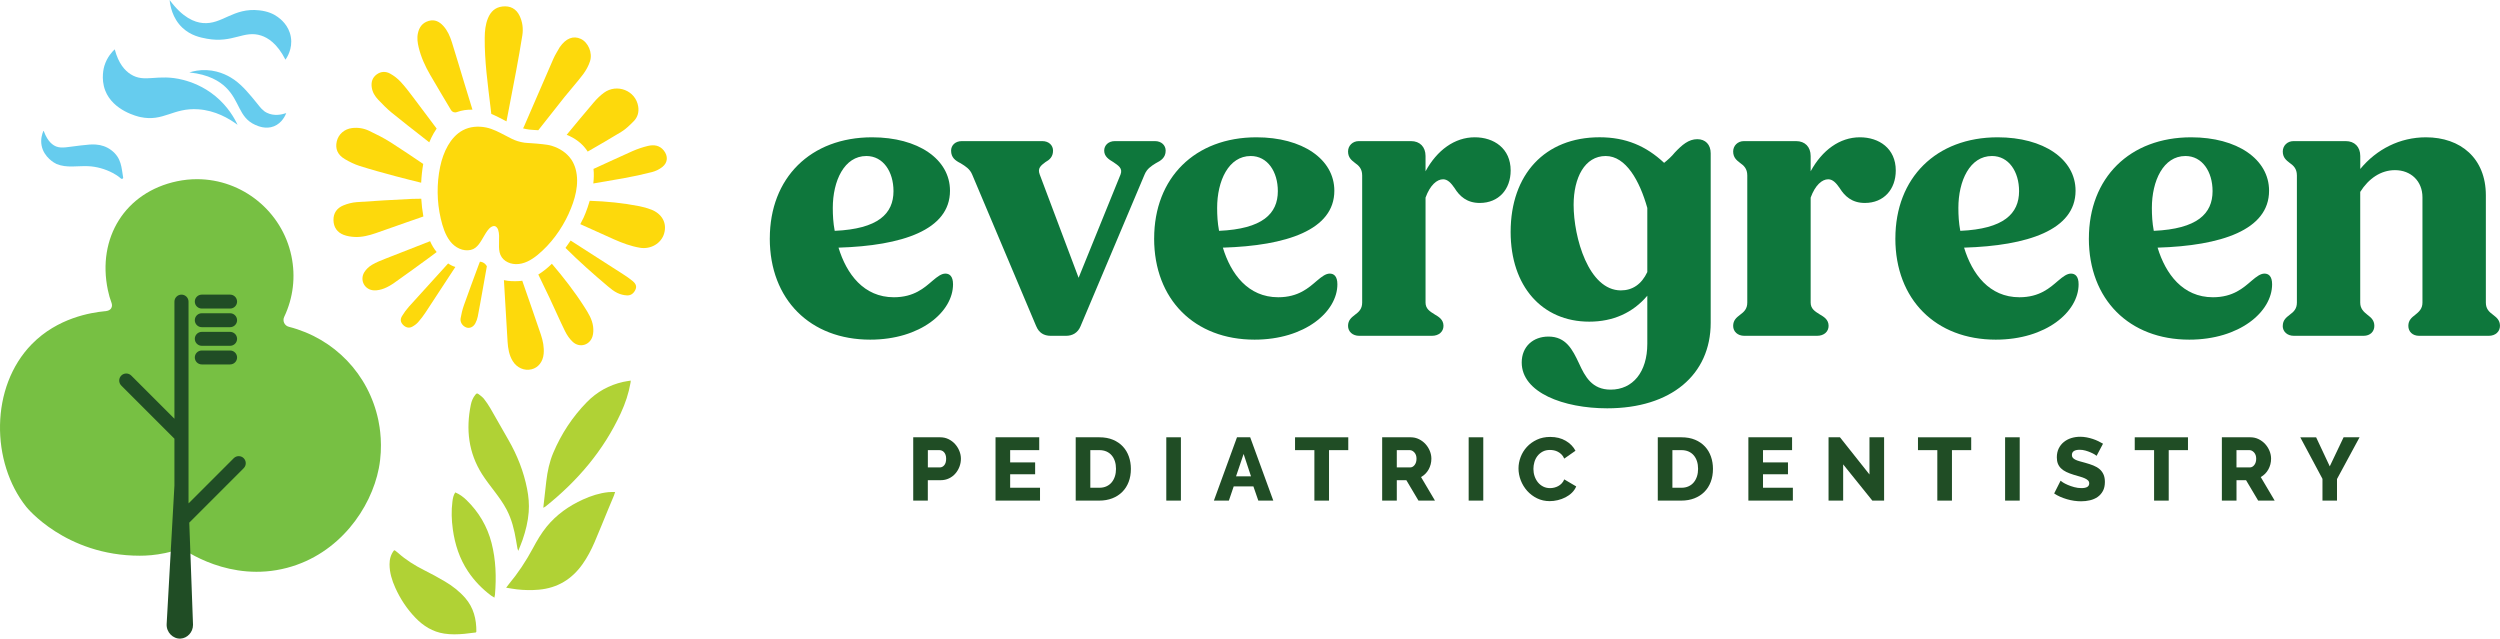 <?xml version="1.0" encoding="UTF-8"?><svg id="Layer_2" xmlns="http://www.w3.org/2000/svg" viewBox="0 0 175.869 44.925"><g id="Components"><g id="_6f99fed0-0673-43c6-9ba4-802180863ceb_1"><path d="M54.154,16.776c0-4.271,2.873-7.117,7.197-7.117,3.223,0,5.479,1.531,5.479,3.76,0,2.766-3.384,3.867-7.842,4.002.564,1.853,1.772,3.49,3.894,3.49,1.423,0,2.148-.671,2.712-1.154.376-.322.644-.51.913-.51.295,0,.537.188.537.752,0,1.934-2.283,3.894-5.828,3.894-4.216,0-7.063-2.819-7.063-7.116ZM58.719,16.239c3.062-.135,4.136-1.209,4.136-2.793,0-1.37-.725-2.471-1.907-2.471-1.558,0-2.363,1.745-2.363,3.652,0,.51.027,1.047.134,1.611Z" style="fill:#0e773c; stroke-width:0px;"/><path d="M72.896,22.952l-4.512-10.688c-.161-.377-.457-.565-.806-.779-.376-.188-.671-.402-.671-.887,0-.375.295-.671.752-.671h5.667c.457,0,.752.296.752.671,0,.43-.242.644-.537.807-.322.241-.564.43-.403.859l2.739,7.277,2.954-7.277c.161-.43-.161-.618-.51-.859-.322-.189-.644-.403-.644-.807,0-.375.295-.671.752-.671h2.82c.457,0,.752.296.752.671,0,.484-.322.699-.698.887-.349.215-.618.402-.779.779l-4.512,10.688c-.188.457-.564.672-1.02.672h-1.074c-.483,0-.833-.215-1.02-.672Z" style="fill:#0e773c; stroke-width:0px;"/><path d="M81.192,16.776c0-4.271,2.873-7.117,7.197-7.117,3.223,0,5.479,1.531,5.479,3.76,0,2.766-3.384,3.867-7.842,4.002.564,1.853,1.772,3.49,3.894,3.49,1.423,0,2.148-.671,2.712-1.154.376-.322.644-.51.913-.51.295,0,.537.188.537.752,0,1.934-2.283,3.894-5.828,3.894-4.216,0-7.063-2.819-7.063-7.116ZM85.757,16.239c3.062-.135,4.136-1.209,4.136-2.793,0-1.37-.725-2.471-1.907-2.471-1.558,0-2.363,1.745-2.363,3.652,0,.51.027,1.047.134,1.611Z" style="fill:#0e773c; stroke-width:0px;"/><path d="M94.832,22.925c0-.403.242-.591.483-.778.295-.215.51-.43.51-.859v-8.943c0-.483-.242-.698-.51-.887-.242-.188-.483-.375-.483-.805,0-.403.322-.726.752-.726h3.679c.618,0,1.02.403,1.02,1.048v1.074c.806-1.478,2.041-2.391,3.464-2.391,1.343,0,2.524.779,2.524,2.336,0,1.316-.833,2.283-2.175,2.283-.913,0-1.423-.483-1.772-1.047-.242-.35-.483-.618-.806-.618-.43,0-.913.403-1.235,1.289v7.386c0,.43.295.617.644.832.269.161.618.35.618.806,0,.403-.322.698-.806.698h-5.129c-.457,0-.779-.295-.779-.698Z" style="fill:#0e773c; stroke-width:0px;"/><path d="M107.049,25.503c0-1.128.806-1.826,1.88-1.826,1.235,0,1.692.913,2.148,1.88.43.94.913,1.853,2.229,1.853,1.558,0,2.578-1.236,2.578-3.223v-3.385c-1.02,1.209-2.417,1.826-4.082,1.826-3.33,0-5.532-2.497-5.532-6.311,0-4.055,2.417-6.66,6.257-6.66,1.853,0,3.276.617,4.539,1.799.269-.215.537-.456.752-.725.51-.537.967-.94,1.585-.94.564,0,.94.375.94.993v11.924c0,3.652-2.793,6.016-7.278,6.016-3.062,0-6.016-1.101-6.016-3.223ZM114.031,20.428c.806,0,1.45-.43,1.853-1.289v-4.512c-.537-1.907-1.504-3.652-2.927-3.652-1.477,0-2.256,1.53-2.256,3.438,0,2.282,1.047,6.016,3.33,6.016Z" style="fill:#0e773c; stroke-width:0px;"/><path d="M121.924,22.925c0-.403.242-.591.483-.778.295-.215.51-.43.51-.859v-8.943c0-.483-.242-.698-.51-.887-.242-.188-.483-.375-.483-.805,0-.403.322-.726.752-.726h3.679c.618,0,1.02.403,1.02,1.048v1.074c.806-1.478,2.041-2.391,3.464-2.391,1.343,0,2.524.779,2.524,2.336,0,1.316-.833,2.283-2.175,2.283-.913,0-1.423-.483-1.772-1.047-.242-.35-.483-.618-.806-.618-.43,0-.913.403-1.235,1.289v7.386c0,.43.295.617.644.832.269.161.618.35.618.806,0,.403-.322.698-.806.698h-5.129c-.457,0-.779-.295-.779-.698Z" style="fill:#0e773c; stroke-width:0px;"/><path d="M133.335,16.776c0-4.271,2.873-7.117,7.197-7.117,3.223,0,5.479,1.531,5.479,3.76,0,2.766-3.384,3.867-7.842,4.002.564,1.853,1.772,3.49,3.894,3.49,1.423,0,2.148-.671,2.712-1.154.376-.322.644-.51.913-.51.295,0,.537.188.537.752,0,1.934-2.283,3.894-5.828,3.894-4.216,0-7.063-2.819-7.063-7.116ZM137.901,16.239c3.062-.135,4.136-1.209,4.136-2.793,0-1.37-.725-2.471-1.907-2.471-1.558,0-2.363,1.745-2.363,3.652,0,.51.027,1.047.134,1.611Z" style="fill:#0e773c; stroke-width:0px;"/><path d="M146.948,16.776c0-4.271,2.873-7.117,7.197-7.117,3.223,0,5.479,1.531,5.479,3.76,0,2.766-3.384,3.867-7.842,4.002.564,1.853,1.772,3.49,3.894,3.49,1.423,0,2.148-.671,2.712-1.154.376-.322.644-.51.913-.51.295,0,.537.188.537.752,0,1.934-2.283,3.894-5.828,3.894-4.216,0-7.063-2.819-7.063-7.116ZM151.513,16.239c3.062-.135,4.136-1.209,4.136-2.793,0-1.37-.725-2.471-1.907-2.471-1.558,0-2.363,1.745-2.363,3.652,0,.51.027,1.047.134,1.611Z" style="fill:#0e773c; stroke-width:0px;"/><path d="M160.588,22.925c0-.403.242-.591.483-.778.295-.215.51-.43.51-.859v-8.943c0-.483-.242-.698-.51-.887-.242-.188-.483-.375-.483-.805,0-.403.322-.726.752-.726h3.679c.618,0,1.02.403,1.02,1.048v.912c1.155-1.397,2.793-2.228,4.619-2.228,2.444,0,4.216,1.477,4.216,4.082v7.547c0,.43.215.644.51.859.242.188.483.375.483.778s-.322.698-.779.698h-4.915c-.457,0-.752-.295-.752-.698s.242-.591.483-.778c.269-.215.51-.43.51-.859v-7.412c0-1.129-.806-1.907-1.934-1.907-.994,0-1.853.591-2.444,1.53v7.789c0,.43.242.644.51.859.242.188.483.375.483.778s-.295.698-.752.698h-4.915c-.457,0-.779-.295-.779-.698Z" style="fill:#0e773c; stroke-width:0px;"/><path d="M64.243,35.216v-4.454h1.9c.213,0,.409.044.586.132s.331.203.458.345c.127.143.228.304.301.483s.11.361.11.546c0,.196-.035.385-.103.565-.069.18-.166.341-.289.482-.123.143-.273.256-.449.339-.176.084-.37.126-.584.126h-.903v1.437h-1.028ZM65.272,32.882h.841c.121,0,.226-.052.314-.156s.132-.258.132-.458c0-.104-.014-.194-.041-.27-.027-.076-.064-.139-.11-.189-.046-.051-.099-.087-.157-.11-.059-.022-.117-.034-.176-.034h-.803v1.217Z" style="fill:#204d25; stroke-width:0px;"/><path d="M73.163,34.313v.903h-3.13v-4.454h3.074v.903h-2.045v.866h1.757v.834h-1.757v.947h2.102Z" style="fill:#204d25; stroke-width:0px;"/><path d="M75.673,35.216v-4.454h1.662c.368,0,.69.059.966.176.276.117.507.276.693.477.186.201.326.436.42.706.094.27.141.557.141.862,0,.339-.052.645-.157.919-.105.274-.254.508-.449.702-.194.195-.429.346-.703.452s-.578.16-.913.16h-1.662ZM78.508,32.983c0-.196-.026-.375-.078-.536s-.129-.3-.229-.417c-.101-.117-.224-.207-.37-.271-.146-.062-.311-.094-.496-.094h-.634v2.647h.634c.188,0,.355-.033.502-.101.146-.066.269-.16.367-.279s.174-.259.226-.42.078-.338.078-.53Z" style="fill:#204d25; stroke-width:0px;"/><path d="M82.046,35.216v-4.454h1.028v4.454h-1.028Z" style="fill:#204d25; stroke-width:0px;"/><path d="M87.02,30.762h.928l1.625,4.454h-1.054l-.345-.998h-1.386l-.339.998h-1.054l1.625-4.454ZM88.005,33.51l-.52-1.575-.533,1.575h1.054Z" style="fill:#204d25; stroke-width:0px;"/><path d="M94.848,31.666h-1.355v3.551h-1.029v-3.551h-1.361v-.903h3.745v.903Z" style="fill:#204d25; stroke-width:0px;"/><path d="M97.232,35.216v-4.454h2.007c.209,0,.402.044.58.132s.332.203.461.345c.13.143.231.304.304.483s.11.361.11.546c0,.138-.017.271-.05.398-.033.127-.082.247-.144.36-.063.113-.139.214-.229.305-.09.09-.191.166-.304.229l.979,1.656h-1.161l-.853-1.437h-.671v1.437h-1.028ZM98.261,32.882h.941c.121,0,.226-.058.314-.172.088-.115.132-.263.132-.442,0-.185-.05-.33-.151-.44-.1-.108-.209-.163-.326-.163h-.91v1.217Z" style="fill:#204d25; stroke-width:0px;"/><path d="M103.317,35.216v-4.454h1.028v4.454h-1.028Z" style="fill:#204d25; stroke-width:0px;"/><path d="M106.823,32.952c0-.268.05-.534.15-.8.101-.266.247-.503.439-.712.192-.209.427-.379.703-.508.276-.13.59-.195.941-.195.418,0,.781.091,1.088.271.308.18.537.414.687.702l-.79.552c-.05-.117-.114-.214-.191-.291-.077-.078-.162-.141-.254-.189s-.186-.082-.282-.101-.19-.028-.282-.028c-.197,0-.368.04-.514.119-.146.08-.268.183-.364.308-.096.126-.167.268-.213.427-.046.159-.069.319-.069.482,0,.176.027.346.082.509.055.163.133.307.235.433.102.125.226.225.37.298s.306.109.486.109c.092,0,.187-.011.285-.034.098-.022.192-.059.282-.106s.173-.11.248-.189c.075-.077.136-.172.182-.285l.841.495c-.067.163-.167.31-.298.44-.132.13-.284.238-.455.326s-.353.155-.546.201-.38.068-.565.068c-.322,0-.618-.065-.888-.197-.27-.132-.501-.307-.696-.523-.194-.218-.345-.465-.452-.74-.106-.276-.16-.557-.16-.841Z" style="fill:#204d25; stroke-width:0px;"/><path d="M116.621,35.216v-4.454h1.662c.368,0,.69.059.966.176.276.117.507.276.693.477.186.201.326.436.42.706.094.27.141.557.141.862,0,.339-.052.645-.157.919-.105.274-.254.508-.449.702-.194.195-.429.346-.703.452s-.578.16-.913.16h-1.662ZM119.456,32.983c0-.196-.026-.375-.078-.536s-.129-.3-.229-.417c-.101-.117-.224-.207-.37-.271-.146-.062-.311-.094-.496-.094h-.634v2.647h.634c.188,0,.355-.033.502-.101.146-.066.269-.16.367-.279s.174-.259.226-.42.078-.338.078-.53Z" style="fill:#204d25; stroke-width:0px;"/><path d="M126.124,34.313v.903h-3.13v-4.454h3.074v.903h-2.045v.866h1.757v.834h-1.757v.947h2.102Z" style="fill:#204d25; stroke-width:0px;"/><path d="M129.662,32.669v2.547h-1.028v-4.454h.803l2.076,2.616v-2.616h1.029v4.454h-.828l-2.051-2.547Z" style="fill:#204d25; stroke-width:0px;"/><path d="M138.67,31.666h-1.355v3.551h-1.029v-3.551h-1.361v-.903h3.745v.903Z" style="fill:#204d25; stroke-width:0px;"/><path d="M141.054,35.216v-4.454h1.028v4.454h-1.028Z" style="fill:#204d25; stroke-width:0px;"/><path d="M147.49,32.067c-.012-.017-.056-.048-.131-.094-.076-.046-.169-.095-.283-.144-.113-.05-.236-.094-.37-.132-.134-.037-.268-.057-.401-.057-.368,0-.552.124-.552.37,0,.075.019.139.06.189.04.05.098.096.176.135.077.04.174.076.291.11.117.033.253.07.408.112.213.059.406.122.577.191s.317.155.436.257c.119.102.211.228.276.374s.097.321.097.526c0,.251-.047.464-.141.637-.094.174-.219.314-.373.421-.155.106-.333.184-.533.231s-.408.072-.621.072c-.163,0-.331-.013-.502-.037-.171-.025-.339-.062-.502-.11s-.321-.105-.474-.172c-.152-.067-.293-.144-.423-.232l.452-.897c.017.021.071.06.163.119.092.059.206.117.342.176.136.059.288.111.455.157.167.046.336.068.508.068.364,0,.546-.11.546-.332,0-.084-.027-.152-.082-.207s-.13-.103-.226-.147c-.097-.044-.21-.085-.342-.122-.131-.038-.275-.079-.43-.126-.205-.062-.382-.13-.533-.203-.15-.073-.275-.158-.373-.255-.098-.096-.171-.207-.22-.332-.048-.125-.072-.272-.072-.44,0-.233.044-.44.131-.621.088-.18.207-.331.358-.454.15-.123.325-.217.523-.279.199-.062.409-.094.631-.094.154,0,.307.015.458.044.151.029.295.066.433.112.138.046.267.099.386.157s.229.117.329.176l-.452.853Z" style="fill:#204d25; stroke-width:0px;"/><path d="M153.919,31.666h-1.355v3.551h-1.029v-3.551h-1.361v-.903h3.745v.903Z" style="fill:#204d25; stroke-width:0px;"/><path d="M156.303,35.216v-4.454h2.007c.209,0,.402.044.58.132s.332.203.461.345c.13.143.231.304.304.483s.11.361.11.546c0,.138-.017.271-.05.398-.033.127-.082.247-.144.36-.063.113-.139.214-.229.305-.09.09-.191.166-.304.229l.979,1.656h-1.161l-.853-1.437h-.671v1.437h-1.028ZM157.331,32.882h.941c.121,0,.226-.058.314-.172.088-.115.132-.263.132-.442,0-.185-.05-.33-.151-.44-.1-.108-.209-.163-.326-.163h-.91v1.217Z" style="fill:#204d25; stroke-width:0px;"/><path d="M162.933,30.762l.96,2.045.973-2.045h1.123l-1.587,2.936v1.519h-1.022v-1.531l-1.562-2.923h1.117Z" style="fill:#204d25; stroke-width:0px;"/><path d="M43.273,34.61c-.18.004-.331-.003-.479.013-.625.065-1.214.258-1.784.516-.988.449-1.857,1.059-2.549,1.904-.386.471-.691.998-.977,1.532-.483.901-1.044,1.747-1.699,2.532-.053.064-.101.132-.179.236.278.044.51.089.744.116.518.061,1.036.071,1.557.024,1.309-.117,2.323-.735,3.075-1.8.339-.48.611-.998.842-1.536.33-.77.642-1.548.962-2.323.133-.32.269-.639.402-.959.03-.072.05-.147.085-.255Z" style="fill:#b0d235; stroke-width:0px;"/><path d="M44.373,26.774c-.202.034-.373.054-.54.092-.986.224-1.84.697-2.544,1.417-1.017,1.039-1.804,2.237-2.37,3.577-.269.637-.409,1.311-.489,1.996-.067.567-.128,1.135-.192,1.702-.005.041-.009.082-.017.162.075-.043.124-.064.164-.096,2.247-1.796,4.074-3.931,5.287-6.56.317-.686.556-1.397.685-2.143.006-.035.008-.07.016-.148Z" style="fill:#b0d235; stroke-width:0px;"/><path d="M36.459,38.752c.114-.29.222-.533.307-.785.215-.631.376-1.274.427-1.943.043-.553-.008-1.097-.114-1.638-.24-1.218-.69-2.355-1.307-3.43-.425-.74-.841-1.485-1.27-2.223-.134-.231-.284-.454-.449-.664-.101-.128-.236-.232-.369-.331-.12-.089-.156-.077-.252.042-.161.202-.258.438-.309.687-.357,1.733-.169,3.383.794,4.899.263.414.569.802.865,1.194.314.416.621.835.863,1.3.352.676.534,1.402.657,2.147.032.193.065.385.1.577.007.04.026.079.056.167Z" style="fill:#b0d235; stroke-width:0px;"/><path d="M27.724,38.708c-.233.295-.322.632-.321.993.002.582.17,1.127.407,1.651.354.784.822,1.494,1.421,2.113.557.576,1.21.983,2.016,1.107.474.073.952.061,1.427.016.273-.026.544-.064.8-.095.022-.032.037-.044.037-.056.006-.879-.191-1.689-.784-2.371-.408-.469-.895-.844-1.425-1.159-.478-.284-.969-.549-1.466-.798-.663-.333-1.285-.723-1.839-1.218-.065-.058-.135-.109-.203-.162-.011-.008-.027-.008-.07-.02Z" style="fill:#b0d235; stroke-width:0px;"/><path d="M34.779,42.042c.019-.095.036-.15.041-.205.102-1.225.067-2.443-.24-3.639-.3-1.169-.895-2.175-1.76-3.017-.228-.222-.482-.412-.792-.542-.135.195-.171.416-.2.634-.085.656-.063,1.313.028,1.968.147,1.06.469,2.057,1.067,2.953.442.662.988,1.227,1.625,1.704.062.046.132.083.231.144Z" style="fill:#b0d235; stroke-width:0px;"/><path d="M34.562,8.012c0,.001.001.001.001.001.344.143.675.323,1.0.49.023.012.046.024.069.036.003-.018.005-.037.008-.055.223-1.17.454-2.339.672-3.51.154-.828.302-1.657.433-2.489.074-.472.014-.94-.194-1.375-.238-.498-.66-.718-1.21-.653-.511.06-.824.366-1.012.819-.182.441-.226.908-.23,1.38-.015,1.643.213,3.265.408,4.891.019.155.037.31.054.466Z" style="fill:#fdd90c; stroke-width:0px;"/><path d="M30.263,5.267c.482.83.974,1.654,1.466,2.478.083.138.252.198.403.142.352-.13.726-.183,1.102-.172.001,0,.002-.001.002-.002-.193-.629-.385-1.252-.575-1.875-.291-.955-.571-1.914-.872-2.866-.131-.413-.301-.816-.599-1.144-.276-.303-.601-.48-1.028-.358-.442.127-.672.439-.764.873-.072.339-.023.671.057,1.0.166.685.457,1.32.808,1.925Z" style="fill:#fdd90c; stroke-width:0px;"/><path d="M26.612,7.021c.299.313.603.627.937.9.774.633,1.567,1.242,2.353,1.86.098.077.196.154.294.231.001.001.002 0.0.003-.001.091-.223.196-.44.316-.648.062-.108.129-.214.201-.317 0-.001 0-.001,0-.002-.549-.734-1.097-1.468-1.65-2.199-.283-.375-.567-.752-.886-1.094-.21-.225-.465-.423-.734-.572-.311-.172-.654-.163-.955.062-.299.225-.391.537-.341.898.048.349.227.636.462.882Z" style="fill:#fdd90c; stroke-width:0px;"/><path d="M24.257,11.192c.33.194.682.368,1.045.483.837.264,1.685.496,2.533.723.596.159,1.194.308,1.792.456.001 0.0.002-.001.002-.002.02-.442.068-.883.144-1.318 0-.001-0-.001-.001-.002-.758-.511-1.516-1.025-2.286-1.516-.485-.309-1.005-.568-1.525-.816-.373-.178-.781-.242-1.198-.191-.536.066-.956.436-1.072.936-.12.517.055.946.567,1.246Z" style="fill:#fdd90c; stroke-width:0px;"/><path d="M41.751,11.884c.037.334.026.68-.013,1.02-0.0.001.001.002.002.002.706-.118,1.412-.238,2.117-.365.674-.121,1.346-.266,2.01-.436.26-.067.524-.197.733-.364.387-.309.404-.766.096-1.154-.295-.37-.697-.421-1.113-.322-.372.089-.742.213-1.092.368-.917.407-1.825.834-2.738,1.249-.001 0-.001.001-.001.002Z" style="fill:#fdd90c; stroke-width:0px;"/><path d="M37.198,9.112c.184.024.371.029.556.042.037.003.074.005.112.008.001,0,.001-0.0.002-.001.621-.79,1.241-1.583,1.869-2.367.422-.526.877-1.026,1.282-1.565.206-.274.381-.592.487-.917.195-.602-.134-1.338-.649-1.577-.528-.244-1.041-.043-1.477.581-.005.007-.009.014-.013.021-.146.263-.314.516-.434.79-.695,1.587-1.379,3.18-2.068,4.77-.02.046-.044.09-.067.132-.001.001,0,.002.001.003.132.034.265.062.4.079Z" style="fill:#fdd90c; stroke-width:0px;"/><path d="M41.295,10.591l.004.005c.001.002.003.004.004.006.013.02.026.041.038.061.001.001.002.001.002.001.793-.456,1.585-.914,2.365-1.39.324-.197.605-.476.874-.749.275-.279.377-.636.315-1.031-.175-1.123-1.496-1.639-2.413-.968-.259.189-.494.422-.703.665-.649.755-1.279,1.526-1.916,2.291-.001.001-0.0.002.001.003.571.226,1.08.592,1.429,1.106Z" style="fill:#fdd90c; stroke-width:0px;"/><path d="M30.716,17.729c-.201-.25-.345-.496-.459-.76-0-.001-.001-.001-.002-.001-1.035.404-2.071.807-3.104,1.215-.335.132-.676.264-.984.447-.209.124-.411.31-.537.516-.348.567.025,1.256.688,1.281.232.009.481-.048.699-.133.255-.1.499-.243.724-.402.846-.598,1.685-1.205,2.52-1.818.153-.112.305-.227.456-.342.001-.001.001-.002 0-.002Z" style="fill:#fdd90c; stroke-width:0px;"/><path d="M28.887,15.541c.298-.104.597-.208.895-.311.001-0.0.001-.001.001-.002-.074-.412-.123-.828-.148-1.246,0-.001-.001-.002-.002-.002-.215-.001-.43.001-.645.011-1.299.063-2.597.135-3.894.229-.319.023-.645.108-.941.23-.446.184-.707.538-.694,1.043.013.495.26.854.718,1.029.242.092.512.134.772.147.511.025,1.005-.102,1.485-.267.82-.281,1.635-.575,2.452-.862Z" style="fill:#fdd90c; stroke-width:0px;"/><path d="M44.503,19.769c-.211-.177-.442-.331-.674-.481-1.228-.79-2.458-1.577-3.687-2.366-.001-.001-.002-0-.002.001-.111.168-.231.341-.359.515-.001.001-0.0.002 0.0.002.956.952,1.965,1.847,2.998,2.716.202.17.415.339.65.452.21.101.456.164.688.173.291.011.495-.178.601-.444.096-.243-.047-.428-.214-.568Z" style="fill:#fdd90c; stroke-width:0px;"/><path d="M45.801,14.74c-.268-.104-.549-.182-.832-.237-1.15-.225-2.312-.34-3.482-.378-.001,0-.002.001-.002.001-.197.684-.423,1.169-.423,1.169-.031.066-.113.236-.239.473-.001.001-0.0.002.001.002.79.359,1.581.718,2.374,1.069.583.258,1.181.482,1.815.589.767.13,1.506-.303,1.708-1.004.21-.729-.14-1.383-.922-1.686Z" style="fill:#fdd90c; stroke-width:0px;"/><path d="M41.102,21.581c-.682-1.068-1.458-2.063-2.277-3.025-.001-.001-.002-.001-.003-0-.296.289-.615.55-.952.755-.001.001-.001.001-.001.002.264.544.527,1.088.786,1.633.372.783.713,1.58,1.097,2.357.136.275.321.546.545.751.482.44,1.195.232,1.385-.393.064-.21.07-.453.044-.674-.063-.528-.345-.97-.624-1.407Z" style="fill:#fdd90c; stroke-width:0px;"/><path d="M31.526,18.534c-.001-.001-.002-0-.002 0-.922,1.01-1.841,2.022-2.756,3.038-.184.205-.348.432-.49.668-.142.235-.098.437.085.622.177.179.408.241.626.126.157-.082.309-.194.426-.325.192-.215.366-.448.525-.689.7-1.063,1.396-2.128,2.092-3.193.001-.001 0-.002-.001-.003-.183-.053-.352-.14-.506-.246Z" style="fill:#fdd90c; stroke-width:0px;"/><path d="M33.938,18.449c-.061-.024-.119-.036-.176-.04-.001,0-.002 0-.002.001-.031.078-.06.151-.087.224-.349.949-.704,1.895-1.04,2.848-.104.293-.176.601-.23.908-.05.282.141.557.408.65.227.079.486-.031.628-.296.078-.146.138-.31.17-.473.127-.649.24-1.301.357-1.952.094-.525.187-1.05.283-1.588,0-0,0-.001-0-.001-.074-.122-.157-.221-.31-.281Z" style="fill:#fdd90c; stroke-width:0px;"/><path d="M36.74,19.749c-0-.001-.001-.001-.002-.001-.106.017-.212.027-.321.03-.235.006-.598.015-.966-.07-.001-0-.002.001-.002.002.084,1.446.167,2.893.258,4.339.03.47.108.935.359,1.348.292.479.82.708,1.329.583.475-.117.8-.534.85-1.091.041-.465-.05-.916-.196-1.349-.427-1.266-.871-2.527-1.309-3.79Z" style="fill:#fdd90c; stroke-width:0px;"/><path d="M40.012,15.022c-.507,1.108-1.257,2.145-2.204,2.919-.431.352-.947.652-1.521.64-.52-.011-1.022-.298-1.141-.831-.055-.244-.045-.499-.04-.747.006-.272.027-.576-.063-.837-.035-.1-.099-.199-.197-.247-.088-.043-.202-.003-.281.043-.224.133-.372.409-.504.625-.234.383-.459.884-.939.993-.553.126-1.107-.162-1.444-.593-.363-.463-.541-1.051-.673-1.617-.139-.596-.211-1.209-.217-1.821-.006-.609.05-1.223.176-1.819.109-.518.283-1.03.547-1.49.25-.435.594-.83,1.039-1.07.503-.272,1.09-.313,1.644-.202.49.099.946.352,1.386.579.274.141.539.294.836.383.158.047.318.087.481.108.149.019.299.024.448.034.278.018.556.04.833.072.217.025.436.051.645.116.549.17,1.048.489,1.374.97.001.001.002.003.003.004.001.002.002.003.003.005.131.201.228.424.291.655.284,1.044-.049,2.175-.484,3.126Z" style="fill:#fdd90c; stroke-width:0px;"/><path d="M12.893,38.528c-.492.189-.931.306-1.282.38-.685.145-1.293.185-1.774.185h-.001c-5.242-0-7.982-3.43-7.982-3.43-2.5-3.129-2.568-8.442.386-11.455,1.818-1.855,4.174-2.22,5.122-2.313.07-.003.35-.022.463-.215.071-.12.065-.26.016-.39-.1-.263-.185-.56-.253-.885-.768-3.665,1.206-6.886,4.873-7.655.461-.097.932-.145,1.399-.145,3.192,0,5.985,2.271,6.64,5.401.306,1.461.13,2.943-.508,4.288-.064.134-.064.289-.001.424.063.134.183.234.327.27,3.207.819,5.62,3.337,6.298,6.572.094.449.341,1.807.033,3.388-.544,2.796-2.773,6.03-6.463,7-3.996,1.051-7.189-1.216-7.621-1.534" style="fill:#77c043; stroke-width:0px;"/><path d="M17.145,32.234c-.194-.194-.508-.194-.702,0l-3.176,3.176c-.001-.033-.002-.065-.004-.097v-14.091c0-.274-.222-.496-.496-.496s-.496.222-.496.496v8.235l-3.037-3.037c-.194-.194-.508-.194-.702,0-.194.194-.194.508,0,.702l3.739,3.739v3.296c-.182,3.249-.365,6.498-.547,9.747-.029.581.451,1.046.974,1.02.475-.023.885-.448.881-.974-.088-2.395-.175-4.79-.263-7.185l3.828-3.829c.194-.194.194-.508,0-.702Z" style="fill:#204d25; stroke-width:0px;"/><path d="M14.194,21.706h1.994c.271,0,.49-.22.49-.49s-.22-.49-.49-.49h-1.994c-.271,0-.49.22-.49.49s.22.49.49.49Z" style="fill:#204d25; stroke-width:0px;"/><path d="M14.194,23.016h1.994c.271,0,.49-.22.49-.49s-.22-.49-.49-.49h-1.994c-.271,0-.49.22-.49.49s.22.49.49.49Z" style="fill:#204d25; stroke-width:0px;"/><path d="M14.194,24.326h1.994c.271,0,.49-.219.49-.49s-.22-.49-.49-.49h-1.994c-.271,0-.49.22-.49.49s.22.49.49.49Z" style="fill:#204d25; stroke-width:0px;"/><path d="M14.194,25.637h1.994c.271,0,.49-.22.49-.49s-.22-.49-.49-.49h-1.994c-.271,0-.49.219-.49.49s.22.49.49.49Z" style="fill:#204d25; stroke-width:0px;"/><path d="M3.972,11.534c.715.302,1.477.123,2.224.156.588.026,1.189.191,1.732.476.204.107.403.234.572.388.072.066.179.018.163-.07-.122-.674-.098-1.366-.843-1.926-.316-.237-.696-.366-1.075-.389-.309-.019-.461-.005-1.099.067-.832.094-1.299.224-1.689.071-.215-.084-.593-.313-.871-1.069.002-.018-.011-.032-.021-.031-.008 0-.016.008-.019.02-.078.185-.204.559-.121,1.004.158.84.93,1.253,1.048,1.303Z" style="fill:#6ce; stroke-width:0px;"/><path d="M7.343,4.628c-.026.083-.265.897.059,1.74.552,1.431,2.304,1.832,2.471,1.867,1.636.349,2.299-.672,4.08-.546,1.196.085,2.141.634,2.758,1.092-.217-.467-.674-1.284-1.551-2.011-.853-.706-1.739-1.012-2.27-1.149-1.828-.471-2.692.25-3.706-.402-.39-.25-.846-.732-1.113-1.75-.183.172-.541.554-.728,1.16Z" style="fill:#6ce; stroke-width:0px;"/><path d="M15.878,6.138c1.0.961.905,2.119,2.069,2.643.192.086.746.336,1.326.103.572-.229.807-.782.864-.927-.35.117-.869.218-1.357-.021-.305-.149-.453-.361-.709-.678-.474-.585-.99-1.223-1.594-1.65-.248-.175-.957-.631-1.937-.676-.519-.024-.944.075-1.222.164,1.389.138,2.139.636,2.56,1.041Z" style="fill:#6ce; stroke-width:0px;"/><path d="M12.84,1.957c.585.549,1.257.682,1.711.766,1.838.338,2.605-.622,3.823-.221.467.154,1.12.546,1.707,1.696.093-.13.519-.758.38-1.592-.14-.841-.754-1.29-.917-1.409-.29-.212-.69-.403-1.305-.471-1.841-.205-2.611,1.021-3.976.893-.584-.055-1.407-.369-2.33-1.618.035.354.174,1.269.906,1.957Z" style="fill:#6ce; stroke-width:0px;"/></g></g></svg>